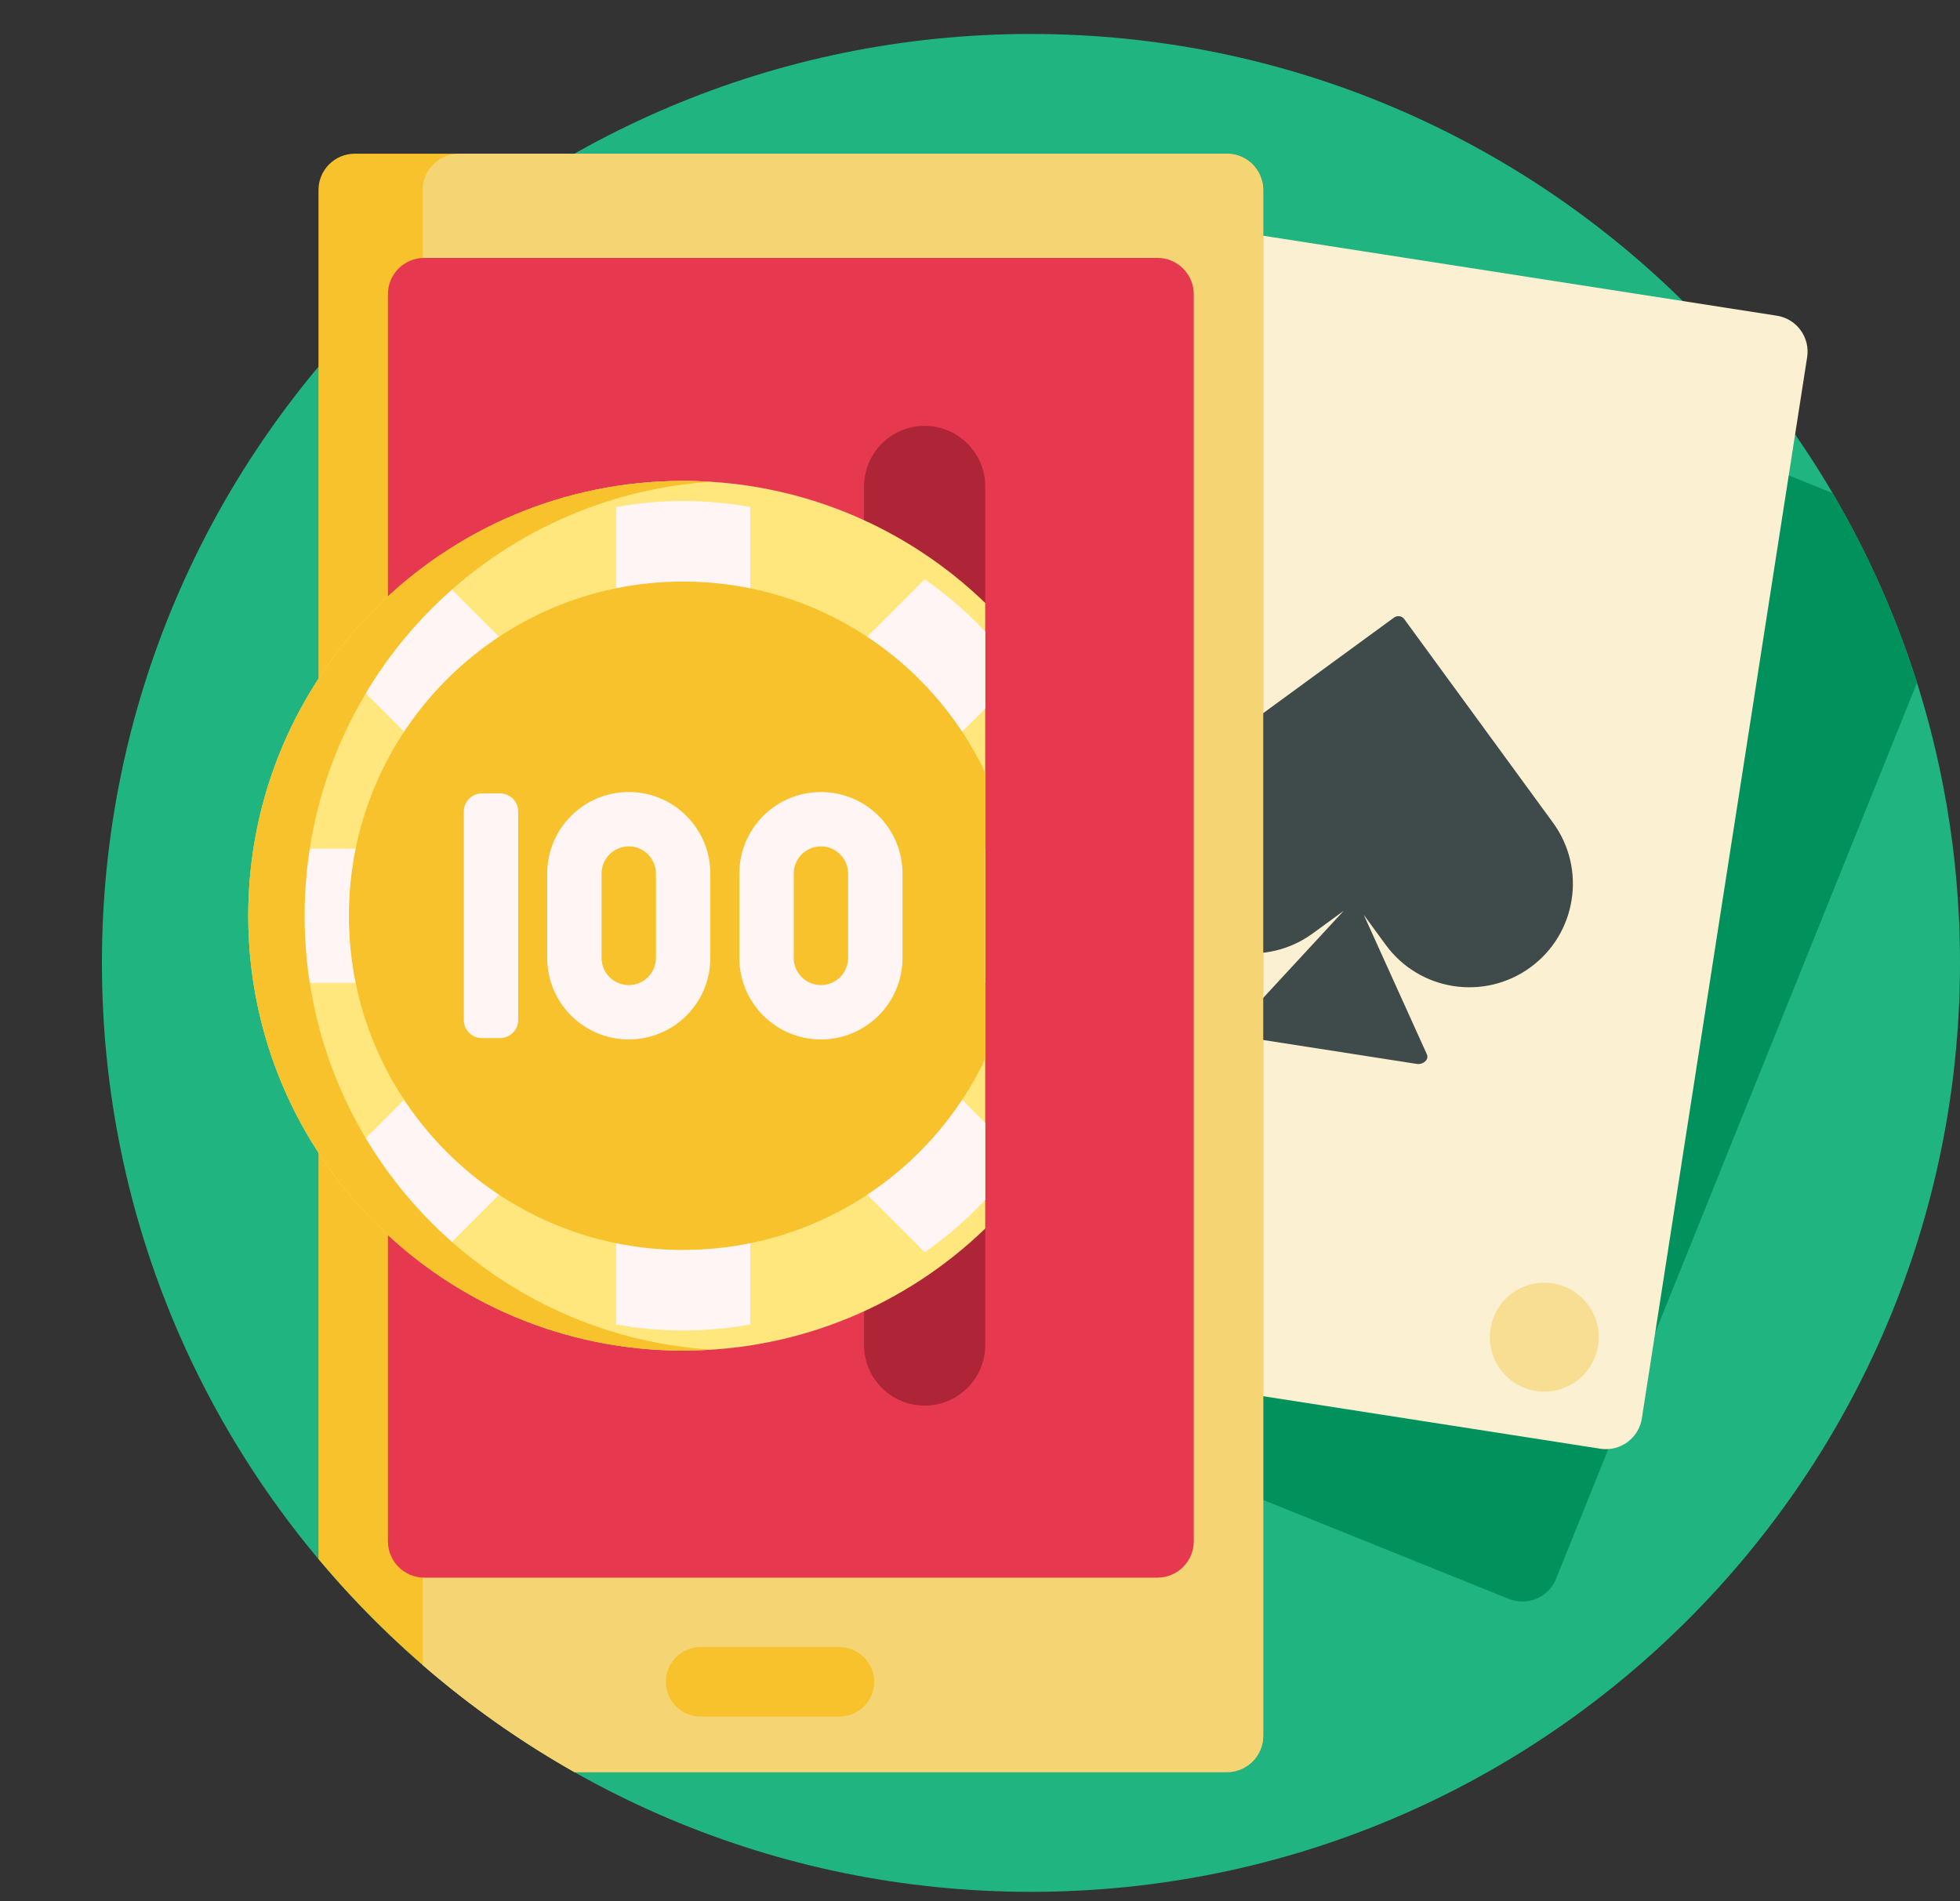 <svg xmlns="http://www.w3.org/2000/svg" width="67" height="65" viewBox="0 0 67 65" fill="none"><rect x="0" y="0" width="67" height="65" fill="#333333" stroke="none"/><g clip-path="url(#clip0_107_835)"><path d="M67 32.919C67 50.459 52.781 64.677 35.242 64.677C17.702 64.677 3.484 50.459 3.484 32.919C3.484 15.38 17.702 1.161 35.242 1.161C52.781 1.161 67 15.38 67 32.919Z" fill="#1FB480"></path><path d="M65.529 23.342L53.192 53.975C52.936 54.61 52.214 54.918 51.578 54.662L34.777 47.896C34.142 47.64 33.834 46.917 34.09 46.282L47.808 12.22C48.064 11.585 48.786 11.277 49.422 11.533L62.642 16.857C63.834 18.886 64.807 21.058 65.529 23.342Z" fill="#00915D"></path><path d="M54.707 49.528L36.811 46.74C36.134 46.635 35.67 46.001 35.776 45.324L41.427 9.041C41.532 8.364 42.166 7.9 42.843 8.006L60.74 10.793C61.417 10.899 61.88 11.533 61.775 12.21L56.124 48.493C56.018 49.17 55.384 49.633 54.707 49.528Z" fill="#FBF0D1"></path><path d="M43.181 6.496V33.416V59.343C43.181 60.028 42.626 60.584 41.941 60.584H19.638C16.298 58.696 13.334 56.221 10.887 53.299V33.416V12.54V6.496C10.887 5.811 11.442 5.255 12.127 5.255H19.638H41.941C41.984 5.255 42.026 5.257 42.068 5.262C42.401 5.295 42.696 5.462 42.898 5.707C42.923 5.737 42.947 5.769 42.969 5.802C43.059 5.934 43.123 6.084 43.156 6.246C43.173 6.326 43.181 6.41 43.181 6.496Z" fill="#F7C22C"></path><path d="M52.315 33.071C50.736 34.224 48.522 33.879 47.368 32.3L46.617 31.272L48.776 36.045C48.808 36.117 48.795 36.202 48.742 36.261C48.663 36.348 48.546 36.39 48.43 36.372L42.556 35.457C42.442 35.439 42.344 35.365 42.295 35.26L42.294 35.259C42.26 35.185 42.273 35.098 42.328 35.038L45.934 31.137L44.873 31.912C43.295 33.065 41.08 32.72 39.927 31.141C38.774 29.563 39.118 27.348 40.697 26.195L47.656 21.111C47.767 21.031 47.922 21.055 48.003 21.166L53.086 28.124C54.239 29.703 53.894 31.918 52.315 33.071Z" fill="#3F4A4A"></path><path d="M42.432 11.457C42.274 12.473 41.322 13.168 40.307 13.01C39.291 12.851 38.596 11.9 38.754 10.885C38.913 9.869 39.864 9.174 40.879 9.332C41.895 9.491 42.59 10.442 42.432 11.457ZM53.076 43.875C52.061 43.717 51.109 44.412 50.951 45.428C50.793 46.443 51.488 47.394 52.504 47.553C53.519 47.711 54.471 47.016 54.629 46C54.787 44.985 54.092 44.033 53.076 43.875Z" fill="#F7DE92"></path><path d="M43.182 6.496C43.182 6.302 43.136 6.12 43.057 5.957C43.042 5.926 43.026 5.895 43.008 5.866C42.955 5.776 42.892 5.692 42.818 5.618C42.65 5.45 42.433 5.33 42.191 5.28C42.11 5.264 42.027 5.255 41.941 5.255H19.638H15.689C15.004 5.255 14.449 5.811 14.449 6.496V8.915V56.924C16.046 58.309 17.785 59.536 19.638 60.584H41.941C42.626 60.584 43.182 60.028 43.182 59.343V17.289V17.288V6.496ZM28.696 58.684H23.947C23.294 58.684 22.76 58.15 22.76 57.497C22.76 56.844 23.294 56.309 23.947 56.309H28.696C29.349 56.309 29.884 56.844 29.884 57.497C29.884 58.15 29.349 58.684 28.696 58.684Z" fill="#F5D573"></path><path d="M39.566 53.935H14.502C13.817 53.935 13.261 53.379 13.261 52.694V10.058C13.261 9.373 13.817 8.817 14.502 8.817H39.566C40.251 8.817 40.807 9.373 40.807 10.058V52.694C40.807 53.379 40.251 53.935 39.566 53.935Z" fill="#E63950"></path><path d="M29.536 45.982V16.631C29.536 15.487 30.463 14.559 31.607 14.559C32.752 14.559 33.679 15.487 33.679 16.631V45.982C33.679 47.127 32.752 48.054 31.607 48.054C30.463 48.054 29.536 47.127 29.536 45.982Z" fill="#AE2538"></path><path d="M33.679 42.001C31.004 44.584 27.364 46.173 23.352 46.173C15.142 46.173 8.486 39.517 8.486 31.307C8.486 23.096 15.142 16.44 23.352 16.44C27.364 16.44 31.004 18.03 33.679 20.613V42.001Z" fill="#FFE67D"></path><path d="M33.679 41.018C33.58 41.123 33.481 41.229 33.378 41.332C32.825 41.885 32.234 42.377 31.611 42.809L25.646 36.844V45.28C24.901 45.414 24.135 45.485 23.353 45.485C22.571 45.485 21.805 45.414 21.059 45.28V36.844L15.094 42.809C14.472 42.377 13.88 41.885 13.327 41.332C12.774 40.779 12.283 40.188 11.85 39.566L17.816 33.6H9.379C9.245 32.855 9.174 32.089 9.174 31.307C9.174 30.525 9.245 29.759 9.379 29.013H17.816L11.85 23.048C12.282 22.426 12.774 21.834 13.327 21.281C13.88 20.728 14.472 20.237 15.094 19.804L21.059 25.77V17.333C21.805 17.199 22.571 17.128 23.353 17.128C24.135 17.128 24.901 17.199 25.646 17.333V25.77L31.611 19.804C32.233 20.236 32.825 20.728 33.378 21.281C33.481 21.384 33.58 21.49 33.679 21.596V24.224L28.89 29.013H33.679V33.6H28.89L33.679 38.39V41.018Z" fill="#FFF5F5"></path><path d="M24.316 46.142C23.997 46.162 23.676 46.173 23.352 46.173C15.142 46.173 8.486 39.517 8.486 31.307C8.486 23.096 15.142 16.44 23.352 16.44C23.676 16.44 23.997 16.452 24.316 16.472C16.555 16.969 10.413 23.42 10.413 31.307C10.413 39.194 16.555 45.645 24.316 46.142ZM33.679 26.413C31.846 22.552 27.911 19.882 23.352 19.882C17.042 19.882 11.927 24.997 11.927 31.307C11.927 37.617 17.042 42.732 23.352 42.732C27.911 42.732 31.846 40.062 33.679 36.201V26.413Z" fill="#F7C22C"></path><path d="M17.093 35.49H16.475C16.132 35.49 15.854 35.212 15.854 34.87V27.744C15.854 27.401 16.132 27.124 16.475 27.124H17.093C17.436 27.124 17.714 27.401 17.714 27.744V34.87C17.714 35.212 17.436 35.49 17.093 35.49ZM21.494 27.077C23.034 27.077 24.282 28.326 24.282 29.866V32.748C24.282 34.288 23.034 35.536 21.494 35.536C19.954 35.536 18.705 34.288 18.705 32.748V29.866C18.705 28.326 19.954 27.077 21.494 27.077ZM22.423 32.748V29.866C22.423 29.353 22.007 28.936 21.494 28.936C20.98 28.936 20.564 29.353 20.564 29.866V32.748C20.564 33.261 20.98 33.677 21.494 33.677C22.007 33.677 22.423 33.261 22.423 32.748ZM28.063 27.077C29.603 27.077 30.851 28.326 30.851 29.866V32.748C30.851 34.288 29.603 35.536 28.063 35.536C26.523 35.536 25.274 34.288 25.274 32.748V29.866C25.274 28.326 26.523 27.077 28.063 27.077ZM28.992 32.748V29.866C28.992 29.353 28.576 28.936 28.063 28.936C27.549 28.936 27.133 29.353 27.133 29.866V32.748C27.133 33.261 27.549 33.677 28.063 33.677C28.576 33.677 28.992 33.261 28.992 32.748Z" fill="#FFF5F5"></path></g><defs><clipPath id="clip0_107_835"><rect width="63.516" height="63.516" fill="white" transform="translate(3.484 1.161)"></rect></clipPath></defs></svg>